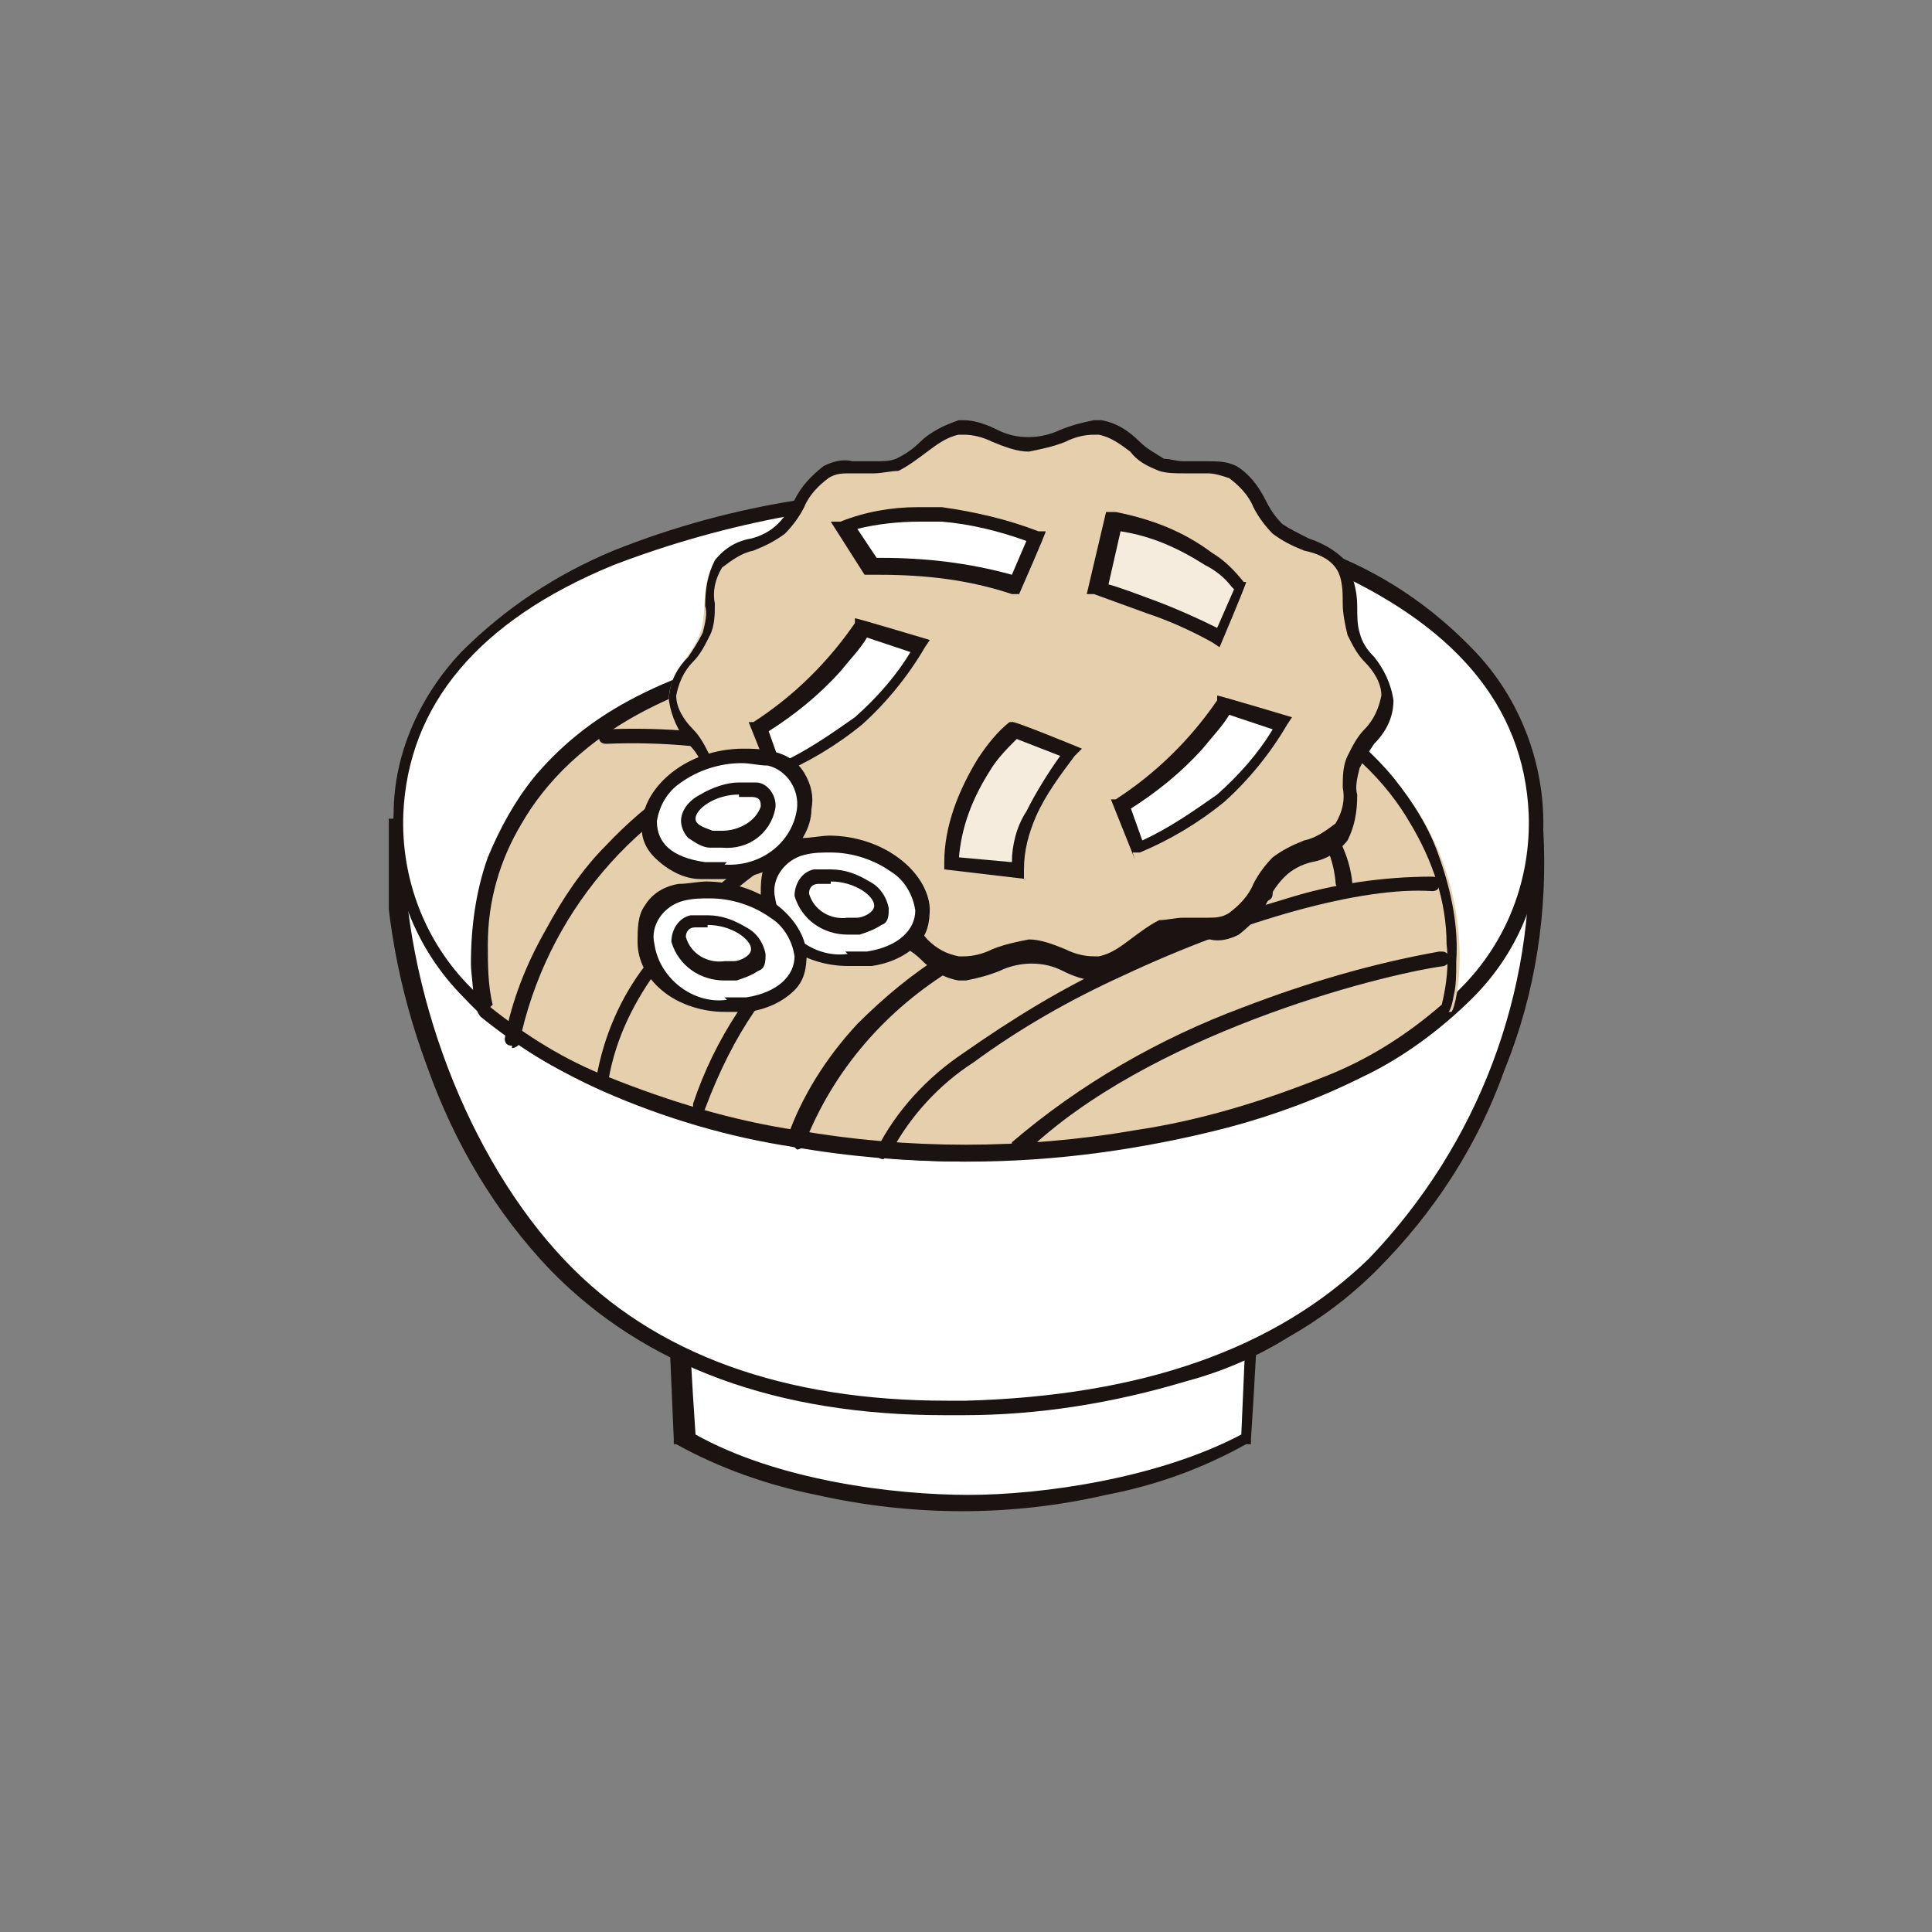 <?xml version="1.0" encoding="UTF-8"?>
<svg id="ico-recruit-link01" xmlns="http://www.w3.org/2000/svg" width="80" height="80" version="1.1" xmlns:xlink="http://www.w3.org/1999/xlink" viewBox="0 0 80 80">
  <rect x="0" y="0" width="80" height="80" fill="#808080" stroke="none"/>
  <defs>
    <clipPath id="clippath">
      <rect x="16.1" y="17.4" width="47.9" height="45.2" fill="none" stroke-width="0"/>
    </clipPath>
  </defs>
  <g clip-path="url(#clippath)">
    <g id="_グループ_4041" data-name="グループ 4041">
      <path id="_パス_4868" data-name="パス 4868" d="M40,42.8c-3.9,0-8.4.7-12.1,3,0,4.6.2,9.2.5,13.8,3.3,1.9,8,2.7,11.6,2.7s8.3-.8,11.6-2.7c.2-4.6.4-9.2.5-13.8-3.7-2.3-8.2-3-12.1-3" fill="#fff" stroke-width="0"/>
      <path id="_パス_4869" data-name="パス 4869" d="M40,42.5c2.1,0,4.1.2,6.2.6,2.1.5,4.2,1.3,6,2.4h.1v.3c0,4.6-.2,9.2-.5,13.8v.2s-.2,0-.2,0c-1.8,1-3.7,1.7-5.8,2.1-3.9.9-8,.9-12,0-2-.4-4-1.1-5.8-2.1h-.1c0,0,0-.2,0-.2-.2-4.6-.4-9.2-.5-13.8v-.2h.1c1.9-1.2,3.9-2.1,6-2.5,2-.4,4.1-.7,6.2-.6ZM51.7,46c-3.9-2.4-8.5-2.9-11.7-2.9s-7.9.5-11.7,2.9c0,4.5.2,9,.5,13.4,3.4,1.9,8.2,2.5,11.3,2.5s7.9-.7,11.3-2.5c.2-4.5.4-9,.4-13.4h0Z" fill="#1a1311" stroke-width="0"/>
      <path id="_パス_4870" data-name="パス 4870" d="M63.6,34.2c.4,6.7-2.1,13.2-6.7,18.1-4.4,4.3-10.5,5.8-16.9,6-6.6.1-12.5-1.5-16.8-5.9s-6.9-11.7-6.8-18.1c7.9.2,15.7.3,23.6.3s15.7-.1,23.6-.3" fill="#fff" stroke-width="0"/>
      <path id="_パス_4871" data-name="パス 4871" d="M16.1,33.9h.3c7.8.2,15.8.4,23.6.4s15.8-.1,23.6-.3h.3s0,.3,0,.3c.2,3.4-.3,6.8-1.6,10-1.1,3.1-2.9,5.9-5.3,8.3-1.1,1.1-2.3,2-3.7,2.8-1.3.8-2.7,1.4-4.2,1.8-3,.9-6.1,1.4-9.2,1.4-.3,0-.5,0-.8,0-6.9,0-12.4-2-16.3-6-2.3-2.4-4-5.3-5.1-8.4-1.2-3.2-1.8-6.5-1.8-9.9v-.3ZM39.2,58c.3,0,.5,0,.8,0,7.2-.2,12.8-2.1,16.7-5.9,4.5-4.7,6.9-11,6.6-17.5-7.7.2-15.6.3-23.3.3s-15.6-.1-23.3-.3c0,6.4,2.7,13.4,6.7,17.6,3.7,3.9,9.1,5.8,15.8,5.8Z" fill="#1a1311" stroke-width="0"/>
      <path id="_パス_4872" data-name="パス 4872" d="M63.6,33.7c.5,11.2-15.8,14.1-23.6,14.1s-24-3-23.6-14.1c.4-10.4,15.4-13.3,23.6-13.3s23.2,2.9,23.6,13.3" fill="#fff" stroke-width="0"/>
      <path id="_パス_4873" data-name="パス 4873" d="M40,20.1c2.4,0,4.8.2,7.1.6,2.6.4,5.2,1.1,7.7,2.1,2.4.9,4.5,2.3,6.3,4.2,1.7,1.8,2.7,4.2,2.8,6.7.1,2.9-.9,5.6-2.9,7.6-1.3,1.3-2.9,2.5-4.6,3.3-1.8.9-3.7,1.6-5.6,2.1-3.5.9-7.1,1.4-10.7,1.4-3.6,0-7.2-.5-10.7-1.4-1.9-.5-3.8-1.2-5.6-2.1-1.7-.8-3.3-1.9-4.6-3.3-2-2-3.1-4.8-2.9-7.6,0-2.5,1.1-4.9,2.8-6.7,1.8-1.8,3.9-3.2,6.3-4.2,2.5-1,5.1-1.7,7.7-2.1,2.4-.4,4.7-.6,7.1-.6ZM40,47.5c5.3,0,15.5-1.4,20.5-6.6,1.9-1.9,2.9-4.5,2.8-7.2-.2-4.5-3.1-7.9-8.7-10.3-9.4-3.6-19.8-3.6-29.2,0-5.6,2.3-8.5,5.8-8.7,10.3-.1,2.7.9,5.3,2.8,7.2,5,5.2,15.2,6.6,20.5,6.6Z" fill="#1a1311" stroke-width="0"/>
      <path id="_パス_4874" data-name="パス 4874" d="M59.9,41.9c-1.5,1.3-3.2,2.3-5,3-2.5,1-5.2,1.8-7.8,2.2-2.3.4-4.7.6-7,.6-2.4,0-4.7-.2-7-.6-2.7-.4-5.3-1.2-7.8-2.2-1.8-.7-3.5-1.8-5-3-.5-.4-3.1-15.4,19.9-15.4s20.4,14.9,19.9,15.4" fill="#e6cfac" stroke-width="0"/>
      <path id="_パス_4875" data-name="パス 4875" d="M40,48.1c-2.4,0-4.8-.2-7.1-.6-2.7-.4-5.4-1.2-7.9-2.3-1.8-.8-3.5-1.8-5.1-3.1,0,0-.2-.2-.3-.8,0-.5-.1-1-.1-1.4,0-1.5.2-3,.7-4.4.5-1.2,1.1-2.3,1.9-3.3,1-1.2,2.2-2.2,3.6-3,3.5-2,8.2-3,14.2-3s10.8,1,14.2,3c1.4.8,2.6,1.8,3.6,3,.8,1,1.5,2.1,1.9,3.3.5,1.4.8,2.9.7,4.3,0,.5,0,1-.1,1.4-.1.6-.2.7-.3.8-1.5,1.3-3.2,2.3-5.1,3.1-2.5,1.1-5.2,1.8-7.9,2.3-2.3.4-4.7.6-7.1.6ZM20.3,41.7c1.5,1.2,3.1,2.2,4.9,2.9,2.5,1,5.1,1.8,7.8,2.2,2.3.4,4.6.6,7,.6,2.3,0,4.7-.2,7-.6,2.7-.4,5.3-1.2,7.8-2.2,1.8-.7,3.4-1.7,4.9-3,.2-.8.3-1.7.2-2.5,0-1.8-.6-3.5-1.5-5-1.9-3.3-6.7-7.3-18.4-7.3s-16.5,4-18.4,7.3c-.9,1.5-1.4,3.2-1.4,5,0,.8,0,1.7.2,2.5Z" fill="#1a1311" stroke-width="0"/>
      <path id="_パス_4876" data-name="パス 4876" d="M46,40.6c-.1,0-.2,0-.3-.1-.5-.8-1.1-1.5-1.8-2.2-1.6-1.7-3.4-3.1-5.3-4.3-4.1-2.3-8.8-3.4-13.5-3.2-.2,0-.3-.1-.3-.3,0-.2.1-.3.3-.3,2.4-.1,4.8.1,7.2.7,2.4.5,4.6,1.4,6.7,2.6,2,1.2,3.8,2.7,5.4,4.4.7.7,1.3,1.4,1.9,2.2,0,.1,0,.3,0,.4,0,0-.1,0-.2,0h0Z" fill="#1a1311" stroke-width="0"/>
      <path id="_パス_4877" data-name="パス 4877" d="M48.6,38.7c0,0-.2,0-.2-.1-2.5-3.6-9.3-9.7-18.5-10.1-.2,0-.3-.1-.3-.3s.1-.3.3-.3c0,0,0,0,0,0,2.2,0,4.3.5,6.3,1.2,1.9.6,3.7,1.5,5.4,2.5,1.5.9,3,2,4.3,3.3,1.1,1,2.1,2.1,3,3.4,0,.1,0,.3,0,.4,0,0-.1,0-.2,0h0Z" fill="#1a1311" stroke-width="0"/>
      <path id="_パス_4878" data-name="パス 4878" d="M55.6,36.8c-.2,0-.3-.1-.3-.3-.1-1.1-.6-2.1-1.4-2.8-1-1.1-2-2-3.3-2.8-2.6-1.8-5.5-3.1-8.6-3.9-.2,0-.3-.2-.2-.4,0-.2.2-.2.4-.2,1.5.4,3,.9,4.5,1.6,1.5.7,3,1.5,4.4,2.4,1.3.8,2.4,1.8,3.4,3,.8.9,1.4,2,1.5,3.2,0,.2-.1.3-.3.3h0Z" fill="#1a1311" stroke-width="0"/>
      <path id="_パス_4879" data-name="パス 4879" d="M52.3,37.4c-.1,0-.2,0-.3-.2-.6-1.7-2.5-3.6-5.4-5.6-2.8-1.8-5.7-3.4-8.8-4.6-.2,0-.2-.3-.1-.4,0-.1.2-.2.4-.2,3.1,1.2,6.1,2.8,8.9,4.6,1.3.8,2.5,1.8,3.6,2.9.9.8,1.6,1.9,2.1,3,0,.2,0,.3-.2.4,0,0,0,0-.1,0h0Z" fill="#1a1311" stroke-width="0"/>
      <path id="_パス_4880" data-name="パス 4880" d="M36.6,48c-.2,0-.3-.1-.3-.3,0,0,0,0,0-.1.8-1.6,2.1-3,3.6-4,2-1.4,4.1-2.7,6.3-3.7,2.3-1.1,4.7-2,7.1-2.7,1.9-.6,4-.9,6-.9.2,0,.3.1.3.3s-.1.3-.3.3c0,0,0,0,0,0-2.9-.2-7.9,1.2-12.8,3.5-2.2,1-4.3,2.2-6.2,3.6-1.4.9-2.6,2.2-3.4,3.7,0,.1-.2.2-.3.2Z" fill="#1a1311" stroke-width="0"/>
      <path id="_パス_4881" data-name="パス 4881" d="M42.2,47.8c-.2,0-.3-.1-.3-.3,0,0,0-.2,0-.2,2.8-2.4,6.1-4.3,9.6-5.6,2.6-1,5.3-1.8,8.1-2.3.2,0,.3,0,.4.2s0,.3-.2.4c0,0,0,0,0,0-2.9.4-12.3,2.9-17.3,7.7,0,0-.1,0-.2,0Z" fill="#1a1311" stroke-width="0"/>
      <path id="_パス_4882" data-name="パス 4882" d="M32.9,47.5c-.2,0-.3-.1-.3-.3,0,0,0,0,0-.1.6-1.7,1.6-3.3,2.9-4.7,1.1-1.1,2.3-2.1,3.6-2.9,1.4-.8,2.8-1.5,4.4-1.9.2,0,.3,0,.4.2s0,.3-.2.4c0,0,0,0,0,0-1.5.4-2.9,1-4.2,1.9-2.8,1.7-5,4.2-6.2,7.3,0,.1-.2.2-.3.2Z" fill="#1a1311" stroke-width="0"/>
      <path id="_パス_4883" data-name="パス 4883" d="M29,46.1c-.2,0-.3-.1-.3-.3,0,0,0,0,0-.1.9-2.7,2.5-5.1,4.6-7,1.9-1.5,3.9-2.7,6.1-3.6.3-.1.6-.3,1-.4.1,0,.3,0,.4.1s0,.3-.1.4c0,0,0,0,0,0-.3.2-.6.3-1,.5-4.5,2.1-8.1,3.8-10.5,10.2,0,.1-.2.2-.3.2Z" fill="#1a1311" stroke-width="0"/>
      <path id="_パス_4884" data-name="パス 4884" d="M25,44.9c-.2,0-.3-.1-.3-.3,0,0,0,0,0,0,.3-1.7,1-3.3,2-4.6,1-1.4,2.1-2.6,3.5-3.7,1.1-.9,2.4-1.8,3.7-2.5.9-.5,1.8-.8,2.8-1,.2,0,.3.1.3.3,0,.2-.1.3-.3.3-.9.2-1.8.5-2.6,1-1.3.7-2.5,1.5-3.6,2.4-2.1,1.7-4.7,4.4-5.3,7.9,0,.1-.1.2-.3.3Z" fill="#1a1311" stroke-width="0"/>
      <path id="_パス_4885" data-name="パス 4885" d="M21.2,43.3c-.2,0-.3-.1-.3-.3,0,0,0,0,0,0,.3-1.6.9-3.1,1.7-4.5.7-1.3,1.5-2.5,2.5-3.5,1.7-1.8,3.8-3.3,6.1-4.1.2,0,.3,0,.4.2,0,.2,0,.3-.2.4,0,0,0,0,0,0-5.1,2-8.8,6.4-9.9,11.7,0,.1-.2.2-.3.2Z" fill="#1a1311" stroke-width="0"/>
      <path id="_パス_4886" data-name="パス 4886" d="M57.5,28.9c0,1-1,1.8-1.3,2.7s0,2.1-.6,2.9c-.5.7-1.9.8-2.6,1.5-.7.6-1,1.9-1.9,2.3-.8.4-2,0-3,.3-.9.3-1.6,1.4-2.6,1.5-.9.1-1.9-.7-2.9-.7s-2,.8-2.9.7c-1-.1-1.7-1.2-2.6-1.5-.9-.3-2.2.1-3-.3-.9-.5-1.2-1.7-1.9-2.3-.8-.6-2.1-.7-2.6-1.5-.6-.8-.2-2-.6-2.9s-1.3-1.7-1.3-2.7,1-1.8,1.3-2.7,0-2.1.6-2.9c.5-.7,1.9-.8,2.6-1.5.7-.6,1-1.9,1.9-2.3.8-.4,2,0,3-.3.9-.3,1.6-1.4,2.6-1.5.9-.1,1.9.7,2.9.7s2-.8,2.9-.7c1,.1,1.7,1.2,2.6,1.5.9.3,2.2-.1,3,.3.9.5,1.2,1.7,1.9,2.3.8.6,2.1.7,2.6,1.5.6.8.2,2,.6,2.9s1.3,1.7,1.3,2.7" fill="#e6cfac" stroke-width="0"/>
      <path id="_パス_4887" data-name="パス 4887" d="M39.9,17.4c.5,0,1,.2,1.4.4.4.2.8.3,1.3.3.4,0,.9-.1,1.3-.3.5-.2.9-.3,1.4-.4,0,0,.2,0,.3,0,.6.1,1.1.4,1.6.9.3.3.7.5,1,.7.3,0,.5.1.8.1.2,0,.3,0,.5,0s.3,0,.5,0c.4,0,.8,0,1.2.2.5.3.9.8,1.2,1.4.2.4.4.7.7,1,.3.2.7.4,1.1.6.6.2,1.1.5,1.5.9.3.6.5,1.2.5,1.9,0,.4,0,.8.1,1.1.1.4.3.7.6,1,.4.5.7,1.1.8,1.8,0,.7-.3,1.3-.8,1.8-.2.3-.4.6-.6,1-.1.4-.2.8-.1,1.1,0,.7-.1,1.3-.4,1.9-.4.5-.9.8-1.5.9-.4.1-.8.3-1.1.6-.3.3-.5.6-.7,1-.3.6-.7,1-1.2,1.4-.4.2-.8.3-1.2.2-.2,0-.3,0-.5,0s-.3,0-.5,0c-.3,0-.5,0-.8.1-.4.2-.7.4-1,.7-.4.4-1,.7-1.6.9,0,0-.2,0-.3,0-.5,0-1-.2-1.4-.4-.4-.2-.8-.3-1.3-.3-.4,0-.9.1-1.3.3-.5.2-.9.3-1.4.4,0,0-.2,0-.3,0-.6-.1-1.1-.4-1.6-.9-.3-.3-.7-.5-1-.7-.3,0-.5-.1-.8-.1-.2,0-.3,0-.5,0s-.3,0-.5,0c-.4,0-.8,0-1.2-.2-.5-.3-.9-.8-1.2-1.4-.2-.4-.4-.7-.7-1-.3-.2-.7-.4-1.1-.6-.6-.2-1.1-.5-1.5-.9-.3-.6-.5-1.2-.4-1.9,0-.4,0-.8-.1-1.1-.1-.4-.3-.7-.6-1-.4-.5-.7-1.1-.8-1.8,0-.7.3-1.3.8-1.8.2-.3.4-.6.6-1,.1-.4.2-.8.1-1.1,0-.7.1-1.3.4-1.9.4-.5.9-.8,1.5-.9.4-.1.8-.3,1.1-.6.3-.3.5-.6.7-1,.3-.6.7-1,1.2-1.4.4-.2.8-.3,1.2-.2.2,0,.3,0,.5,0s.3,0,.5,0c.3,0,.5,0,.8-.1.4-.2.7-.4,1-.7.4-.4,1-.7,1.6-.9,0,0,.2,0,.3,0ZM42.6,18.7c-.5,0-1-.2-1.5-.4-.4-.2-.8-.3-1.2-.3,0,0-.1,0-.2,0-.5.1-.9.4-1.3.7-.4.3-.8.6-1.2.8-.3,0-.7.1-1,.1-.2,0-.3,0-.5,0s-.3,0-.5,0c-.3,0-.6,0-.9.2-.4.3-.8.7-1,1.2-.2.4-.5.8-.8,1.1-.4.3-.8.5-1.3.7-.5.1-.9.4-1.3.7-.3.5-.4,1-.3,1.5,0,.4,0,.9-.2,1.3-.2.4-.4.8-.7,1.1-.4.4-.6.9-.7,1.4,0,.5.3,1,.7,1.4.3.3.5.7.7,1.1.1.4.2.9.2,1.3,0,.5,0,1.1.3,1.5.3.4.8.6,1.3.7.5.2.9.4,1.3.7.3.3.6.7.8,1.1.2.5.6.9,1,1.2.3.1.6.2.9.2.2,0,.3,0,.5,0s.3,0,.5,0c.3,0,.7,0,1,.1.5.2.9.4,1.2.8.4.4.8.6,1.3.7,0,0,.1,0,.2,0,.4,0,.8-.1,1.2-.3.5-.2,1-.3,1.5-.4.5,0,1,.2,1.5.4.4.2.8.3,1.2.3,0,0,.1,0,.2,0,.5-.1.9-.4,1.3-.7.4-.3.8-.6,1.2-.8.3,0,.7-.1,1-.1.2,0,.3,0,.5,0s.3,0,.5,0c.3,0,.6,0,.9-.2.4-.3.8-.7,1-1.2.2-.4.5-.8.8-1.1.4-.3.8-.5,1.3-.7.5-.1.9-.4,1.3-.7.3-.5.4-1,.3-1.5,0-.4,0-.9.2-1.3.2-.4.4-.8.7-1.1.4-.4.6-.9.7-1.4,0-.5-.3-1-.7-1.4-.3-.3-.5-.7-.7-1.1-.1-.4-.2-.9-.2-1.3,0-.5,0-1.1-.3-1.5-.3-.4-.8-.6-1.3-.7-.5-.2-.9-.4-1.3-.7-.3-.3-.6-.7-.8-1.1-.2-.5-.6-.9-1-1.2-.3-.1-.6-.2-.9-.2-.2,0-.3,0-.5,0s-.3,0-.5,0c-.3,0-.7,0-1-.1-.5-.2-.9-.4-1.2-.8-.4-.3-.8-.6-1.3-.7,0,0-.1,0-.2,0-.4,0-.8.1-1.2.3-.5.2-1,.3-1.5.4h0Z" fill="#1a1311" stroke-width="0"/>
      <path id="_パス_4888" data-name="パス 4888" d="M46.5,33.2c1.7-1,3.2-2.4,4.3-4l2.4.7c-.6,1.2-1.5,2.3-2.5,3.1-1.1.8-2.2,1.6-3.4,2.1l-.8-2Z" fill="#fff" stroke-width="0"/>
      <path id="_パス_4889" data-name="パス 4889" d="M47,35.6l-1-2.5h.2c1.7-1.1,3.1-2.5,4.2-4.1v-.2c.1,0,3.1.9,3.1.9l-.2.3c-.7,1.2-1.6,2.3-2.6,3.2-1.1.9-2.3,1.6-3.5,2.1h-.3ZM46.8,33.4l.5,1.4c1.1-.5,2.1-1.2,3.1-1.9.9-.8,1.7-1.7,2.3-2.7l-1.8-.6c-.3.5-.7.9-1.1,1.4-.9,1-1.9,1.8-3,2.5h0Z" fill="#1a1311" stroke-width="0"/>
      <path id="_パス_4890" data-name="パス 4890" d="M31.4,30.1c1.7-1,3.2-2.4,4.3-4l2.4.7c-.6,1.2-1.5,2.3-2.6,3.2-1.1.8-2.2,1.6-3.4,2.1l-.7-2Z" fill="#fff" stroke-width="0"/>
      <path id="_パス_4891" data-name="パス 4891" d="M32,32.4l-1-2.5h.2c1.7-1.1,3.1-2.5,4.2-4.1v-.2c.1,0,3.1.9,3.1.9l-.2.3c-.7,1.2-1.6,2.3-2.6,3.2-1.1.9-2.3,1.6-3.5,2.1h-.3ZM31.8,30.2l.5,1.4c1.1-.5,2.1-1.2,3.1-1.9.9-.8,1.7-1.7,2.3-2.7l-1.8-.6c-.3.5-.7.9-1.1,1.4-.9,1-1.9,1.8-3,2.5h0Z" fill="#1a1311" stroke-width="0"/>
      <path id="_パス_4892" data-name="パス 4892" d="M42,24.2c-2-.5-4-.8-6-.7l-1.1-1.7c1.3-.4,2.7-.5,4-.4,1.3.2,2.7.5,3.9,1l-.9,1.9Z" fill="#fff" stroke-width="0"/>
      <path id="_パス_4893" data-name="パス 4893" d="M42.2,24.6h-.3c-1.8-.6-3.6-.8-5.5-.8-.3,0-.4,0-.4,0h-.2s-1.4-2.2-1.4-2.2h.4c1-.4,2.1-.6,3.2-.6.3,0,.7,0,1,0,1.4.2,2.7.5,4,1h.3c0,.1-1.1,2.6-1.1,2.6ZM36.5,23.1c1.8,0,3.6.2,5.4.7l.6-1.4c-1.1-.4-2.3-.7-3.5-.8-.3,0-.6,0-.9,0-.9,0-1.8.1-2.6.3l.8,1.2h.3Z" fill="#1a1311" stroke-width="0"/>
      <path id="_パス_4894" data-name="パス 4894" d="M39.4,35.8c0-2.1,1-4.1,2.6-5.5l2.3,1c-.6.8-1.2,1.6-1.6,2.5-.3.7-.5,1.5-.5,2.3l-2.8-.3Z" fill="#f6ecdd" stroke-width="0"/>
      <path id="_パス_4895" data-name="パス 4895" d="M42.5,36.4l-3.4-.4v-.3c0-1.5.6-3,1.4-4.3.4-.6.8-1.1,1.3-1.5h.1c0-.1,2.9,1.1,2.9,1.1l-.3.3c-.6.8-1.2,1.6-1.6,2.5-.3.7-.5,1.4-.5,2.2v.4ZM39.7,35.5l2.2.2c0-.7.2-1.5.6-2.1.4-.8.9-1.6,1.4-2.3l-1.8-.7c-.4.4-.8.8-1.1,1.3-.7,1.1-1.2,2.3-1.3,3.7Z" fill="#1a1311" stroke-width="0"/>
      <path id="_パス_4896" data-name="パス 4896" d="M46.2,21.6c2,.3,3.8,1.2,5.2,2.7l-.9,2c-.9-.5-1.8-.9-2.7-1.2-1.1-.4-2.2-.8-2.2-.8l.6-2.7Z" fill="#f6ecdd" stroke-width="0"/>
      <path id="_パス_4897" data-name="パス 4897" d="M45.9,21.2h.3c1.5.3,2.8.8,4,1.7.5.3.9.7,1.3,1.2h.1c0,.1-1.1,2.7-1.1,2.7l-.3-.2c-.9-.5-1.8-.9-2.7-1.2-1.1-.4-2.2-.8-2.2-.8h-.3c0,0,.8-3.4.8-3.4ZM51,24.3c-.3-.4-.7-.7-1.1-.9-1.1-.7-2.2-1.2-3.5-1.4l-.5,2.2c.4.1,1.2.4,2,.7.8.3,1.7.7,2.5,1.1l.7-1.6Z" fill="#1a1311" stroke-width="0"/>
      <path id="_パス_4898" data-name="パス 4898" d="M31.8,31.4c2.7.6,1.6,5.4-2.8,4.6s-1.5-5.6,2.8-4.6" fill="#fff" stroke-width="0"/>
      <path id="_パス_4899" data-name="パス 4899" d="M30.7,31c.4,0,.8,0,1.2.1.6.1,1.1.4,1.4.9.3.5.4,1,.3,1.5,0,.8-.5,1.5-1,2-.7.6-1.6.9-2.6.9-.3,0-.7,0-1,0-.7,0-1.4-.4-1.9-.9-.4-.4-.6-.9-.5-1.5.1-1.4,1.8-3,4.2-3ZM30,35.8c1.5.1,2.8-.9,3-2.3.1-.8-.4-1.6-1.2-1.8-.4,0-.7-.1-1.1-.1-.9,0-1.8.3-2.5.8-.6.4-.9,1-1,1.6,0,.9.6,1.5,2,1.7.3,0,.6,0,.9,0h0Z" fill="#1a1311" stroke-width="0"/>
      <path id="_パス_4900" data-name="パス 4900" d="M29.4,34.7c-2.1-.4-.3-2.5,1.8-2,1.3.3.4,2.4-1.8,2" fill="#fff" stroke-width="0"/>
      <path id="_パス_4901" data-name="パス 4901" d="M29.9,35.1c-.2,0-.4,0-.5,0-.3,0-.6-.2-.9-.4-.2-.2-.3-.5-.3-.7,0-.5.4-.9.8-1.1.5-.3,1.1-.5,1.6-.5.2,0,.4,0,.7,0,.5,0,.9.6.8,1.1-.2,1-1.1,1.7-2.2,1.6ZM30.6,32.9c-1,0-1.8.6-1.8,1,0,.3.5.4.7.5.1,0,.3,0,.4,0,.7,0,1.4-.4,1.6-1,0-.2,0-.4-.4-.4-.2,0-.4,0-.5,0Z" fill="#1a1311" stroke-width="0"/>
      <path id="_パス_4902" data-name="パス 4902" d="M33.2,35c-2.7.6-1.6,5.4,2.8,4.6s1.5-5.6-2.8-4.6" fill="#fff" stroke-width="0"/>
      <path id="_パス_4903" data-name="パス 4903" d="M34.3,34.6h0c2.3,0,4.1,1.5,4.2,3,0,.6-.1,1.1-.5,1.5-.5.5-1.2.8-1.9.9-.3,0-.7,0-1,0-.9,0-1.9-.3-2.6-.9-.6-.5-1-1.2-1-2,0-.5,0-1.1.3-1.5.3-.5.8-.8,1.4-.9.4,0,.8-.1,1.2-.1ZM35,39.4c.3,0,.6,0,.9,0,1.3-.2,2-.9,2-1.7-.1-.7-.5-1.3-1-1.6-.7-.5-1.6-.8-2.5-.8h0c-.4,0-.7,0-1.1.1-.8.2-1.4,1-1.2,1.8.2,1.4,1.6,2.5,3,2.3Z" fill="#1a1311" stroke-width="0"/>
      <path id="_パス_4904" data-name="パス 4904" d="M35.6,38.3c2.1-.4.3-2.5-1.8-2-1.3.3-.4,2.4,1.8,2" fill="#fff" stroke-width="0"/>
      <path id="_パス_4905" data-name="パス 4905" d="M35.1,38.7h0c-1,0-1.9-.6-2.2-1.6,0-.5.3-1,.8-1.1.2,0,.4,0,.7,0,.6,0,1.1.2,1.6.5.4.2.7.6.8,1.1,0,.3,0,.6-.3.7-.3.2-.6.3-.9.4-.2,0-.4,0-.5,0ZM34.4,36.6c-.2,0-.4,0-.5,0-.3,0-.4.2-.4.4.2.7.9,1.1,1.6,1h0c.1,0,.3,0,.4,0,.2,0,.7-.2.7-.5,0-.4-.8-1-1.8-1Z" fill="#1a1311" stroke-width="0"/>
      <path id="_パス_4906" data-name="パス 4906" d="M28.1,36.9c-2.7.6-1.6,5.4,2.8,4.6,4.4-.8,1.5-5.6-2.8-4.6" fill="#fff" stroke-width="0"/>
      <path id="_パス_4907" data-name="パス 4907" d="M29.2,36.5h0c2.3,0,4.1,1.5,4.2,3,0,.6-.1,1.1-.5,1.5-.5.5-1.2.8-1.9.9-.3,0-.7,0-1,0-.9,0-1.9-.3-2.6-.9-.6-.5-1-1.2-1-2,0-.5,0-1.1.3-1.5.3-.5.8-.8,1.4-.9.4,0,.8-.1,1.2-.1ZM30,41.3c.3,0,.6,0,.9,0,1.3-.2,2-.9,2-1.7-.1-.7-.5-1.3-1-1.6-.7-.5-1.6-.8-2.5-.8h0c-.4,0-.7,0-1.1.1-.8.2-1.4,1-1.2,1.8.2,1.4,1.6,2.5,3,2.3Z" fill="#1a1311" stroke-width="0"/>
      <path id="_パス_4908" data-name="パス 4908" d="M30.5,40.2c2.1-.4.3-2.5-1.8-2-1.3.3-.4,2.4,1.8,2" fill="#fff" stroke-width="0"/>
      <path id="_パス_4909" data-name="パス 4909" d="M30,40.6h0c-1,0-1.9-.6-2.2-1.6,0-.5.3-1,.8-1.1.2,0,.4,0,.7,0,.6,0,1.1.2,1.6.5.4.2.7.6.8,1.1,0,.3,0,.6-.3.7-.3.2-.6.3-.9.4-.2,0-.4,0-.5,0ZM29.3,38.4c-.2,0-.4,0-.5,0-.3,0-.4.2-.4.4.2.7.9,1.1,1.6,1h0c.1,0,.3,0,.4,0,.2,0,.7-.2.7-.5,0-.4-.8-1-1.8-1Z" fill="#1a1311" stroke-width="0"/>
    </g>
  </g>
</svg>